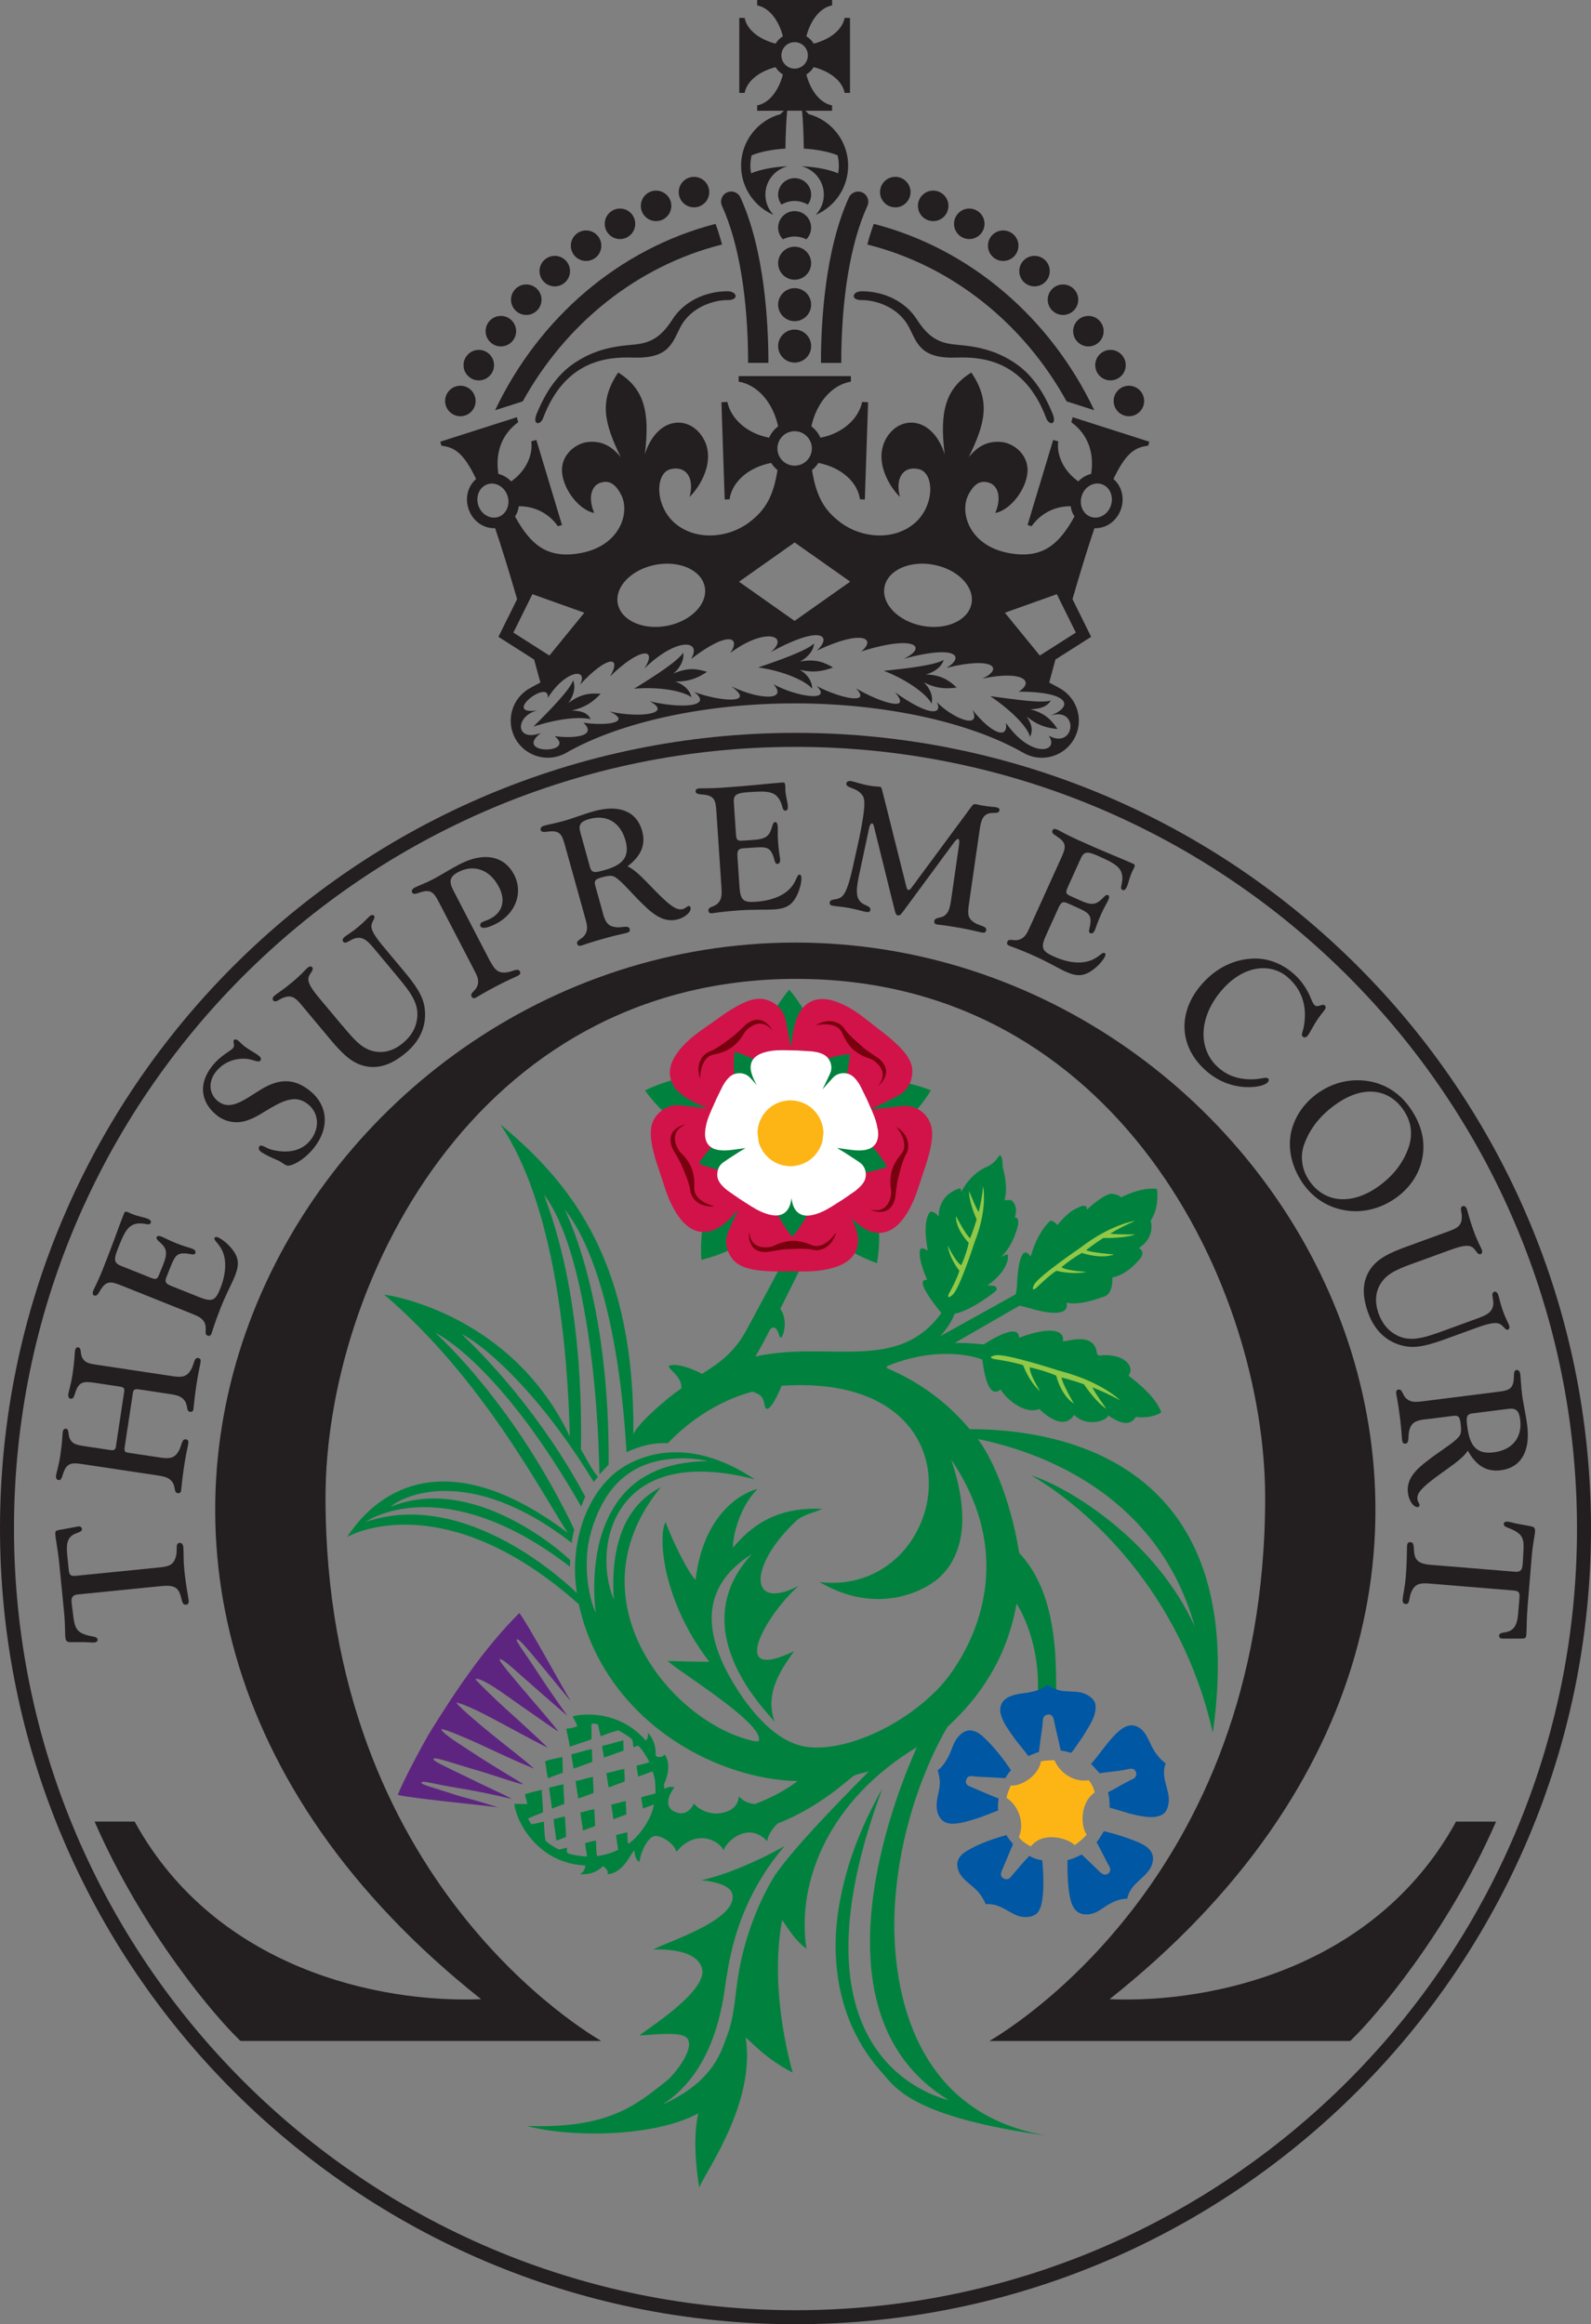 <?xml version="1.0" encoding="UTF-8"?>
<svg xmlns="http://www.w3.org/2000/svg" viewBox="0 0 330.7 483.01">
  <rect x="0" y="0" width="330.7" height="483.01" fill="#808080" stroke="none"/>
  <defs>
    <style>
      .cls-1 {
        fill-rule: evenodd;
      }

      .cls-1, .cls-2, .cls-3, .cls-4, .cls-5, .cls-6, .cls-7, .cls-8, .cls-9, .cls-10 {
        stroke-width: 0px;
      }

      .cls-1, .cls-4 {
        fill: #231f20;
      }

      .cls-2 {
        fill: #5e2580;
      }

      .cls-3 {
        fill: #79000e;
      }

      .cls-5 {
        fill: #d11349;
      }

      .cls-6 {
        fill: #91c848;
      }

      .cls-7 {
        fill: #fdb515;
      }

      .cls-8 {
        fill: #fff;
      }

      .cls-9 {
        fill: #0057a4;
      }

      .cls-10 {
        fill: #00823e;
      }
    </style>
  </defs>
  <g id="Layer_1" data-name="Layer 1">
    <g>
      <g>
        <path class="cls-2" d="m107.95,335.2c-7.53,7.5-13.61,16.74-18.91,25.31-4.28,7.61-6.28,12.11-6.35,12.49,1.37.39,8.49,1.2,10.24,1.39,4.95.55,9.83,1.06,10.66,1.23-6.45-2.08-6.66-1.89-9.11-2.7-4.19-1.38-7.07-2.09-6.9-2.47.24-.53,2.58.32,7.82,1.16,5.2.83,10.49,2.12,11.02,2.24-2.02-1.11-3.87-1.86-9.21-4.48-4.81-2.35-7.38-3.46-7.08-3.86.34-.47,3.97.95,9.33,2.46,1.91.54,9.22,3.06,9.26,2.79-1.08-.77-6.15-3.67-10.57-6.6-3.01-2-5.86-3.68-6.44-4.79.32-.31,6.33,2.33,7.78,3,4.74,2.19,6.77,3.21,11.53,5.18-2.6-2.31-5.56-4.53-8.38-6.81-2.81-2.28-7.01-5.79-7.81-6.93,1.57.23,5.76,2.35,7.82,3.46,4.64,2.51,10.35,5.57,11.2,5.91-1.15-1.18-6.7-6.26-8.81-8.15-2.11-1.89-6.12-5.81-6.23-6.09,1.18-.54,6.57,3.52,8.64,4.96,2.85,1.99,7.57,5.3,8.55,5.91-.16-.52-5.42-6.54-6.33-7.62-2.88-3.39-6.03-7.04-5.81-7.34.36-.49,3.74,2.73,5.22,4.01,1.48,1.29,5.33,4.7,8.83,7.69-1.6-2.28-4.06-5.76-6.15-8.98-2.46-3.79-4.64-6.63-4.36-6.86.37-.3,1.95,1.61,3.97,4.02,3.06,3.64,6.9,8.43,7.21,8.69-1.78-2.93-9.16-16.46-10.63-18.21"/>
        <g>
          <path class="cls-10" d="m113.91,369.55c1.01-.43,2.04-.8,3.07-1.14,0-1.1-.07-2.81-.09-3.3-.55.17-3.46.68-3.61.97.22.53.28,2.34.63,3.48"/>
          <path class="cls-10" d="m119.2,367.53c1.31-.4,2.59-.92,3.88-1.38.08-.9-.07-1.76-.03-2.66-1.45.21-2.84.76-4.28,1.07.06,1,.35,1.97.43,2.97"/>
          <path class="cls-10" d="m114.72,375.84c.86-.28,1.69-.68,2.56-.94.01-1.39-.19-2.73-.15-4.12-1.01.2-1.99.51-3.01.7.18,1.46.44,2.89.6,4.35"/>
          <path class="cls-10" d="m120.16,373.75c1.08-.3,2.12-.78,3.18-1.13.1-1.14-.13-2.21-.06-3.34-1.24.14-2.4.66-3.63.83.13,1.22.39,2.42.52,3.64"/>
          <path class="cls-10" d="m125.5,365.24c1.38-.39,2.72-.98,4.09-1.42.07-.74-.07-1.42,0-2.16-1.48.35-2.92.83-4.4,1.15-.02.84.29,1.6.31,2.43"/>
          <path class="cls-10" d="m115.63,382.5c.69-.21,1.35-.49,2.02-.76,0-1.42-.17-2.8-.2-4.21-.82,0-1.56.4-2.37.47.08,1.53.41,2.99.55,4.51"/>
          <path class="cls-10" d="m126.54,371.45c1.1-.43,2.2-.82,3.3-1.23.06-.89-.08-1.73-.06-2.62-1.26.2-2.48.65-3.74.88.17.99.26,1.99.49,2.97"/>
          <path class="cls-10" d="m121.15,380.4c.85-.24,1.68-.65,2.53-.9,0-1.17-.12-2.33-.13-3.5-1,.07-1.93.48-2.91.65.11,1.26.41,2.49.51,3.75"/>
          <path class="cls-10" d="m127.49,378.06c.9-.29,1.79-.69,2.7-.97-.01-.94-.12-1.87-.1-2.82-1.02.22-2.02.53-3.04.75.13,1.02.34,2.02.44,3.04"/>
          <path class="cls-10" d="m201.51,296.94c-4.55-5.43-10.32-9.74-17.23-12.66l.14-.39c10.27-4.2,17.99-2.09,19.76-1.34.39,3.02,1.3,8.23,3.81,6.21,1.05,1.86,5,5.32,8.05,4.05,2.27,2.29,5.51,4,7.22,1.23,2.75,2.7,7.02,1.13,7.04.11,1.23.68,4.18,2.97,5.8.29,2.44.41,4.79-.48,5.27-.93-1.12-3.58-6.8-7.63-6.8-7.63,1.46-1.97-1.08-4.74-5.91-4.19-.76.09-.7-.82-.7-.82-.85-4.46-7.2-1.67-7.04-2.19.16-.52-.11-1.12-.11-1.12-1.5-2.57-9.01.45-9.01.45.07-3.6-7.31,1.37-7.31,1.37-2.47-.25-4.45-.33-6.04-.3l13.49-7.76,1.79.46c9.51,2.86,7.94-1.07,7.94-1.07,2.75.71,7.44-1.14,7.44-1.14,2.45-.4,2.09-4.09,2.09-4.09,3-.56,5.23-3.31,5.23-3.31,2.12-1.95.3-2.83.3-2.83,3.59-2.3,2.44-5.65,2.44-5.65,1.96-2.96,1.3-6.63,1.3-6.63-3.33-.44-7.46,1.77-7.46,1.77-.59-.75-2.17-.75-2.17-.75-1.98.46-4.91,3.3-4.91,3.3.07-1.57-1.91-.37-1.91-.37-2.1.73-4.21,3.57-4.21,3.57-.52-.7-1.44-.95-1.44-.95-2.89,2.57-4.14,7.5-4.14,7.5-1.23-1.85-1.88-.1-1.88-.1-.88,1.71-1,6.67-1,6.67l-.21,1.26-15.68,8.71c2.5-2.83,2.93-4.63,2.93-4.63,3.68-.75,8.38-4.58,8.38-4.58,1.05-.97-.26-1.26-.26-1.26l-1.29-.09.9-.62c3.73-2.99,3.59-5.84,3.23-5.8-.36.03-1.24.53-1.24.53,1.15-1.26,2.2-2.5,3.18-5.48.98-2.97-.37-2.75-.37-2.75.86-2.37-.64-3.53-.64-3.53-.75-.18-1.5-.02-1.5-.02.89-2.77-.35-6.87-.35-6.87-.05-3-.7-2.59-.95-2.12-.82,1.32-2.14,1.93-2.14,1.93-3.77,1.5-5.52,5.3-5.52,5.3-.07-.67-.29-.74-.29-.74-4.83,1.5-4.4,5.88-4.4,5.88-.97-1.25-1.79-.99-1.79-.99-1.8,2.18-.48,8.1-.48,8.1-.81-.69-1.53-.43-1.53-.43-.77,1.8,1.38,6.49,1.38,6.49-3.21-.38,2.96,6.86,2.96,6.86-9.03,12.59-23.53,5.69-38.67,9.05.97-1.6,1.49-2.55,3.02-5.55.95-1.18,1.67.09,1.95,1.17.5,1.98,2.18-3.15.21-5.49.61-1.25,3.67-7.34,4.09-8.28-2.16-.53-.87.87-4.23-.15-1.71,3.16-6.63,12.38-7.3,13.54-3.11,5.34-7.44,7.31-8.8,8.38-.98-.57-4.05-1.97-6.1-1.86-2.67.15,2.11,1.85,1.77,4.89-3.01,1.98-9.33,7.52-9.96,9.56.33-34.9-12.13-51.68-27.65-64.44,11.34,16.61,14.02,46.44,14.43,64.84-11.86-25.04-36.68-29.27-38.57-29.47,20.21,17.24,32.18,40.29,38.14,49.49-31.92-24.03-44.97-.04-45.88.89,4.04-2.21,22.72-8.71,48.19,13.96,5.25,23.78,27.83,36.36,45.47,36.76-2.49,1.87-5.55,3.52-8.85,4.76-2.3-.19-3.36-1.59-3.36-1.59-.1,1.32-.81,3.07-3.96,3.51-2.67.37-5.01-1.35-5.34-2.04-1.29,2.41-2.84,2.31-4.27,1.61-1.53-.88-1.48-2.72.19-4.96-.81-.25-1.61.04-2.11.35,0-.33-.04-.66-.06-.99,1.91-4.14.13-6.21.13-6.21-.46.81-1.91.64-1.88.1.17-2.94-1.61-4.62-1.61-4.62.15.74-.12,1.3-.42,1.66-4.63-5.36-11.11-5.98-15.17-5.08.15.73.8,1.35.9,2.09-.73.31-1.5.47-2.28.52.26,1.24.55,2.48.76,3.74,1.49-.49,2.98-1.03,4.47-1.53.11-1.09-.03-2.13.04-3.21.39-.15.85,0,1.28.07.21.5.46,2.11.62,2.5,1.21-.46,2.42-.91,3.67-1.23.54.35,2.52,1.36,2.86,1.96.31.54.03,1.08.35,1.55.31-.16.63-.27.95-.33,1,1.1,1.71,2.25,2.29,3.43-.87.32-1.76.51-2.65.71,0,.78.26,1.51.29,2.28,1.02-.28,2-.75,3.01-1.06.61,1.44.6,3,.63,4.55-.98.36-2.01.46-2.98.84.12.77.27,1.54.33,2.32.77-.25,1.52-.59,2.3-.82-.4,2.78-2.94,6.58-5.34,8.15-.18-.76-.15-1.58-.16-2.38-.8.1-1.56.41-2.35.54.08,1.03.29,2.03.44,3.05-1.41.76-2.9,1.1-4.4,1.34-.22-1.04-.15-2.13-.22-3.2-.78.01-1.49.37-2.25.48.06.94.29,1.84.38,2.77-.74.08-3.67-.37-4.05-.71-.26-.24-.03-.75-.11-1.09-.57.11-1.12.32-1.7.38-.88-.43-2.04-1.16-2.76-1.83-.25-1.28-.25-2.61-.33-3.93-.89.07-1.72.46-2.62.48-.32-.36-.39-.76-.7-1.12,1.02-.52,2.06-.9,3.11-1.3.04-1.59-.23-3.12-.23-4.71-1.19.28-2.39.54-3.54.95.2.66.38,1.33.52,2.02-.9-.03-1.8-.06-2.69-.05.31,3.51,4.73,12.35,14.74,12.81-.02.48-.18,1.34-1.12,1.8,0,0,2.86.38,4.79-1.65,0,0,1.33.75.92,1.68,3.56-.29,4.87-4.57,5.65-4.95-.03.55.11,1.9,1.02,2.4.43-2.85,2.03-5.36,3.32-5.41,1.29-.05,3.81,1.45,4.38,3.29,4.04-4.95,8.99-2.31,9.79-.28.57-1.91,5.14-6.13,9.06-1.93.22-1.52,1.29-2.79,2.19-3.68,8.95-3.43,15.1-9.59,15.96-9.98.9-.42,1.95-.48,3-.88-1.11,1.23-15.92,15.79-19.89,22.2-1.76,2.86-5.85,10.78-7.34,20.69-.61,4.06-.8,8.25-2.17,11.84-1.14,2.97-2.55,9.67-13.53,14.55,11.76-7.45,12.77-23.41,13.3-26.25.53-2.83,1.86-15.58,12.12-27.49-5.46,3.12-12.45,6.08-17.35,7.12,4.68.44,6.24,1.76,6.48,2.91,1.14,5.4-13.83,9.95-16.43,11.48,9.38-.22,10.41,3.5,10.18,5.07-.73,4.92-12.64,12.24-13.07,12.78,1.73.04,8.41-.98,9.85.52,1.92,2.02-2.59,7.68-4.31,9.02-6.3,4.91-11.83,9.87-28.94,9.28,8.91,2.41,26.36,2.41,35.63-2.61-1.05,4.58-.57,10.89.2,15.4,1.5-3.6,11.77-17.66,9.65-31.16,1.57,1.27,4.2,4.39,9.78,7.29-.62-2.24-4.85-17.4-2.21-31.68.53.42,2.05,3.68,5.06,5.94-2.13-14.2,4.9-31,22.96-41.9-2.58,5.74-24.15,54.69,6.62,73.36-5.38-1.39-33.82-11.08-13.8-64.76-3.74,6.67-6.98,13.98-8.69,22.72-.86,4.37-4.17,22.25,8.73,36.45,2.49,2.75,5.85,9.11,34.28,12.98-33.33-5.47-32.12-41.12-31.71-47.93,1.28-21.42,10.71-36.7,10.97-37.07,10.63-9.74,13.31-19.92,14.32-25.56,0,0,4.46,6.55,4.46,17.04v3.79h3.86s-.1-4.17-.1-4.17c0-8.2-.68-19.82-7.67-27.2-1.92-12.03-6.24-20.74-8.63-23.69,8.12,1.69,36.68,8.68,45.12,38.99-8.1-17.95-26.21-28.99-34-31.43,11.86,6.91,31.14,24.25,37.75,53.5,7.41-52.1-25.79-63.05-50.5-63.11Zm-77.68,38.18c-.75-1.58-1.17-3.34-1.48-5.2-.33-1.94-.47-4-.36-6.26.18-3.92,1.42-7.6,2.86-10.47,1.53-3.04,3.4-5.37,6.16-7.21,2.35-1.56,5.29-2.55,8.86-2.83,2.47-.2,5.15-.02,7.28.49-9.06.08-15.26,3.22-19,8.73-1.83,2.69-3.22,6-3.95,9.91-.7,3.72-.96,8.56-.36,12.84Zm71.18,15.8c-8.52,8.78-20.69,13.3-27.76,12.03-5.99-1.08-10.86-7.06-13.72-11.44-7.02-10.76-8.81-21.34,2.77-28.56-13.99,15.08,1.72,31.46,4.7,34.8-2.29-6.31,2.08-11.73,4.05-14.61-14.26,6.89-5.52-7.97.99-13.6-10.44,5.44-10.54-4.08-.58-13.45,1.64-1.45,3.6-1.65,5.49-2.53-7.91-.37-13.69,2.14-18.6,8.07-.03-2.78,1.56-8.7,5.1-12.19-2.13.45-11.07,4.03-12.88,18.86-1.35-1.23-4.61-7.62-6.22-12-1.64,2.75-.72,16.4,9.09,29.03-1.25.04-7.45-.12-8.63-.16,1.45,1.71,19.9,12.83,18.93,16.52-.12.45-1.89-.07-2.6-.28-16.51-4.73-36.47-29.64-17.75-52.37-3.63,1.89-10.88,6.9-9.81,23.34-4.47-10.57-.44-32.71,29.31-24.95-16.78-11.22-27.86-2.48-29.57-.91-3.44,3.15-5.88,7.51-7.08,12.91-.61,2.72-.89,5.96-.63,9.15.07.78.15,1.53.3,2.47-1.64-1.57-22.8-21.98-43.94-14.77,2.96-1.98,18.41-9.25,42.51,9.31,0-.47.02-.85.03-1.38-2.03-2.06-20.46-18.02-37.33-11.07,2.08-1.96,15.89-9.35,37.66,7.5.08-1,.33-1.92.53-2.8-10.36-21.63-22.86-35.27-28.86-40.86,1.82.87,14.32,8.15,30.29,36.11.33-.88.63-1.58.85-2.07-9.24-17.19-20.56-28.9-25.7-33.79,3.44,1.59,15.09,10.48,27.46,30.74.26-.25.65-.83.88-1.09-1.43-1.62-2.36-3.77-3.54-5.66.59-34.01-7.12-50.8-7.64-52.94,8.76,11.75,11.29,42.68,11.47,58.11.35-.23,1.33-1.47,1.93-2.01.22-32.41-7.5-49.6-9.13-53.02,3.42,4.2,10.85,17.07,12.85,50.43,5.15-2.38,8.23-1.8,8.6-1.89,1.65-1.7,7.87-8.11,17.6-10.7,1.29.56,2.1.64,2.47,2.69.47,2.59,2.43-1.1,3.57-3.91,43.76-2.99,35.21,44.02,7.87,40.79,12.01,7.02,21.64,1.83,24.57-.65,3.05-2.59,8.09-9.18,2.8-24.81,15.56,22.99,2.2,42.56-2.7,47.6Z"/>
        </g>
        <g>
          <path class="cls-7" d="m216.37,366.03c-.47,2.92-4.06,5.24-6.29,5.02-.24.66-.69,1.55-.87,2.56,2.67,1.69,3.76,5.53,2.57,8.11.52.92,1.55,1.45,2.48,2,2.68-3.45,8.16-1.47,9.07-.29.41-.15,1.82-1.32,2.56-2.19-1.07-1.19-1.76-6.29,1.65-8.76-.21-.99-.66-1.78-1.2-2.51-3.52.48-6.18-1.86-7.16-4.17-1.02-.02-1.94.08-2.82.23"/>
          <path class="cls-9" d="m213.76,364.95c.67-.36,1.46-.6,2.19-.89.17-1.54.47-3.6.71-5.29.1-.68.03-1.4.26-1.9.2-.44.83-.64,1.23-.57.69.11.86.82,1,1.56.4,2.04.94,3.94,1.32,5.91.73.15,1.53.24,2.11.51.59-.5.98-1.24,1.48-1.95.45-.64.95-1.31,1.37-2.02.87-1.46,1.93-3,2.23-4.67.12-.69.11-1.36-.1-1.88-.38-.89-1.6-1.76-2.94-2.05-1.38-.29-2.73-.13-4.04-.36-1.12-.19-2.21-.83-2.97-1.18-1.14,1.02-2.88,1.43-4.72,1.68-1.83.23-3.57.58-4.51,1.87-.38.51-.58,1.48-.41,2.29.38,1.74,1.51,3.27,2.55,4.75,1.05,1.51,2.29,2.89,3.24,4.18m13.01,1.62c.62.59,1.3,1.42,1.79,1.94,1.54-.25,3.47-.38,5.2-.7.63-.11,1.23-.35,1.77-.18.5.18.76.79.62,1.35-.14.59-.77.75-1.33,1.04-1.56.79-3,1.69-4.51,2.45.23.96.41,1.96.31,3.18,2.53.67,5.42,1.84,8.43,1.97,1.18.05,2.51-.22,3.14-1.02.45-.56.66-1.35.74-2.08.27-2.61-1.79-5.21-.63-8.05-1.28-.97-2.24-2.19-3-3.75-.75-1.53-1.31-3.09-2.81-3.85-1.76-.87-3.25.24-4.33,1.25-1.97,1.85-3.62,4.54-5.38,6.44m-31.86,1.35c.22.84.45,1.68.43,2.67-.03,1.32-.51,2.67-.63,3.96-.21,2.01.54,4.15,2.64,4.41,1.8.23,3.93-.52,5.4-.96,1.71-.51,3.26-1.23,4.72-1.74-.12-.71-.01-1.6.09-2.5-1.8-.67-3.48-1.45-5.37-2.24-.65-.27-1.29-.47-1.42-1.02-.1-.48.22-1.19.66-1.33.45-.14,1.22.04,1.92.08,1.74.09,3.95.17,5.63.29.34-.61.68-1.21,1.16-1.64-1.36-2.04-3.28-4.54-5.23-6.43-.85-.81-1.55-1.53-2.85-1.81-1.35-.28-2.46.69-3.15,1.6-.51.7-.83,1.51-1.17,2.39-.69,1.77-1.58,3.32-2.83,4.26m34.63,12.69h-.12c-.5.74-.89,1.62-1.51,2.22.7,1.25,1.49,2.86,2.24,4.31.27.51.68.94.61,1.52-.08.58-.58.97-1.15.93-.54-.04-.98-.52-1.36-.9-1.15-1.12-2.28-2.21-3.4-3.26-.95.44-1.87.91-2.97,1.15-.02,1.98,0,3.88.22,5.79.25,2.22.67,5.08,3.06,5.45,2.27.35,3.74-1.13,5.28-2.03,1.16-.67,2.32-1.15,3.86-1.18.65-3.57,4.59-4.44,5.27-7.56.6-2.75-2.02-3.83-4.08-4.62-1.95-.74-3.84-1.34-5.93-1.83m-24.7,15.15c2.92-.29,4.76,1.8,6.86,2.45,1.53.48,3.37.2,4.12-.92.36-.53.62-1.37.75-2.14.46-2.7.25-6.24.05-8.51-1.08-.16-1.93-.5-2.7-.92-1.06,1.1-2.27,2.5-3.36,3.8-.46.55-.78,1-1.27,1.04-.75.05-1.2-.47-1.25-.89-.07-.54.34-1.27.52-1.7.55-1.28,1.04-2.45,1.62-3.86.11-.27.32-.62.31-.79-.01-.27-.36-.56-.61-.87-.34-.44-.54-.71-.76-1.07-.07-.02-.1,0-.12.05-2.37.68-4.96,1.55-7.1,2.71-.72.38-1.49.82-2,1.31-.6.58-1.11,1.42-.91,2.6.4,2.29,2.46,3.25,3.94,4.77.89.91,1.47,1.82,1.93,2.94"/>
        </g>
        <g>
          <path class="cls-10" d="m151.03,230.76h0c-2.71-1.81-5.24-4.03-7.2-7.46-3.13.88-6.61,1.74-9.77,3.3,2.82,3.89,4.66,4.97,6.81,7.38,3.64-1.79,6.94-2.95,10.16-3.22Z"/>
          <path class="cls-10" d="m176.98,232.26h0c3.25.06,6.59.56,10.08,2.39,2.16-2.43,4.62-5.04,6.44-8.06-4.47-1.76-6.61-1.66-9.72-2.53-2.1,3.47-4.25,6.23-6.81,8.19Z"/>
          <path class="cls-10" d="m173.33,247.52h0c.61,3.19.81,6.56-.25,10.36,2.82,1.61,5.89,3.48,9.21,4.63.79-4.74.26-6.81.46-10.03-3.83-1.33-6.97-2.87-9.43-4.96Z"/>
          <path class="cls-10" d="m164.23,223.12h0c1.08-3.07,2.61-6.07,5.44-8.82-1.62-2.81-3.33-5.97-5.62-8.65-3.08,3.69-3.66,5.75-5.46,8.43,2.63,3.08,4.57,6,5.63,9.04Z"/>
          <path class="cls-10" d="m155.97,247.63h0c-2.68,1.84-5.69,3.35-9.6,3.89-.36,3.23-.85,6.79-.59,10.3,4.66-1.16,6.35-2.47,9.39-3.57-.3-4.04-.14-7.54.8-10.62Z"/>
          <path class="cls-5" d="m172.96,263.48h0,0Zm20.45-24.94h0s0,0,0,0h0Zm-.4-5.9c-1.17-1.93-3.2-3-5.3-2.79,0,0-1.61.15-1.61.15l-4.41.5-.8.12.49-.22,3.83-1.94,1.54-.81c1.87-.98,2.97-2.99,2.88-5.26-.09-2.06-1.63-3.83-2.96-5.13-1.28-1.28-2.67-2.36-3.73-3.16,0,0-1.86-1.45-1.86-1.45-2.13-1.69-3.97-3.15-6.58-4.22-2.24-.94-4.11-1.07-5.69-.41-1.4.59-2.46,1.75-3.14,3.47-.79,1.94-1.01,3.92-1.2,5.68l-.06.56c-.1-.55-.77-4.1-.77-4.1l-.36-1.71c-.42-2.07-2.05-3.69-4.26-4.23-1.98-.49-4.11.47-5.75,1.36-1.55.84-2.95,1.82-4.11,2.66l-1.95,1.38c-2.23,1.55-4.16,2.89-5.94,5.06h0c-1.54,1.9-2.2,3.64-2.01,5.34.17,1.51,1,2.85,2.47,3.99,1.63,1.27,3.46,2.04,5.08,2.72l.3.13-4.17-.47-1.63-.15c-2.1-.21-4.14.86-5.31,2.79-1.06,1.76-.77,4.07-.39,5.89.36,1.75.88,3.35,1.35,4.69,0,0,.73,2.21.73,2.21.84,2.59,1.56,4.83,3.13,7.17,1.36,2.02,2.83,3.16,4.51,3.48,1.49.28,3.02-.1,4.55-1.15h0c1.45-1,2.59-2.25,3.6-3.43l-1.36,2.91-.72,1.62c-.87,1.94-.48,4.2,1,5.92,1.34,1.54,3.63,1.99,5.47,2.21,1.77.21,3.47.22,4.91.2h2.39c2.72.03,5.07.05,7.78-.69,2.36-.64,3.91-1.68,4.75-3.17.43-.78.65-1.64.65-2.58,0-.66-.11-1.36-.32-2.09-.26-.9-.63-1.73-1.03-2.52.63.63,1.32,1.25,2.1,1.79,1.54,1.06,3.08,1.45,4.57,1.16,1.68-.32,3.15-1.46,4.51-3.47,1.57-2.32,2.29-4.55,3.13-7.14l.74-2.24c.63-1.8,1.08-3.33,1.35-4.68.18-.88.35-1.88.35-2.87,0-1.06-.19-2.12-.74-3.03Zm-19.37,4.6c-.36,2.03-1.37,3.9-2.87,5.28l-.73.67-1.17.69c-1.32.71-2.75,1.09-4.24,1.12h-.53c-1.5-.02-2.93-.38-4.25-1.05l-.16-.08-1.57-1.38c-1.88-1.75-2.94-4.13-2.99-6.7l.21-2.59.66-1.55c1.37-2.93,4.09-4.92,7.27-5.33l1.04-.13,1.36.14c3.15.41,5.93,2.48,7.26,5.39l.54,1.18.22,1.19c.17,1.09.15,2.15-.04,3.16Z"/>
          <path class="cls-10" d="m159.97,229.43h0c-.58-2.37-.86-4.88-.21-7.76-2.17-1.09-4.54-2.38-7.07-3.11-.41,3.58.07,5.1.04,7.52,2.91.85,5.33,1.88,7.25,3.35Z"/>
          <path class="cls-10" d="m157.69,237.79h0c-2.44-.09-4.92-.52-7.52-1.93-1.65,1.79-3.54,3.71-4.94,5.94,3.33,1.38,4.93,1.34,7.24,2.03,1.62-2.57,3.27-4.61,5.21-6.04Z"/>
          <path class="cls-10" d="m164.65,243.95h0c-.82,2.29-1.98,4.54-4.12,6.58,1.2,2.11,2.46,4.49,4.17,6.51,2.32-2.75,2.77-4.29,4.13-6.29-1.96-2.32-3.4-4.51-4.18-6.8Z"/>
          <path class="cls-10" d="m172.05,238.11h0c1.88,1.55,3.6,3.4,4.8,6.1,2.4-.42,5.06-.8,7.54-1.72-1.81-3.12-3.1-4.06-4.52-6.02-2.85,1.06-5.4,1.67-7.81,1.63Z"/>
          <path class="cls-10" d="m167.65,228.53h0c2.18-1.09,4.57-1.91,7.52-1.92.59-2.36,1.32-4.95,1.48-7.59-3.58.39-4.96,1.19-7.33,1.7-.19,3.03-.66,5.61-1.67,7.81Z"/>
          <path class="cls-7" d="m170.89,240.11c-2.55,3.6-7.57,4.44-11.2,1.86-3.63-2.57-4.49-7.57-1.95-11.17,2.55-3.61,7.56-4.44,11.19-1.87,3.63,2.57,4.5,7.58,1.95,11.18Z"/>
          <path class="cls-3" d="m142.49,233.65s-4.6.9-2.64,5.14c0,0,1.73,2.93,1.89,3.53,0,0,1.58,3.47,1.73,5.02.15,1.55,1.73,3.65,5.05,3.35,0,0-4.37-.96-4.22-3.88.15-2.93-.53-5.14-3.01-7.47,0,0-2.94-3.82,1.21-5.68Z"/>
          <path class="cls-3" d="m155.72,255.92s-.74,4.63,3.92,4.24c0,0,3.34-.62,3.96-.56,0,0,3.8-.29,5.31.1,1.51.39,4.02-.37,4.88-3.59,0,0-2.4,3.78-5.1,2.63-2.7-1.15-5.01-1.27-8.05.26,0,0-4.6,1.45-4.92-3.08Z"/>
          <path class="cls-3" d="m180.88,251.39s4.21,2.05,5.2-2.52c0,0,.37-3.38.61-3.95,0,0,.82-3.72,1.63-5.05.81-1.33.8-3.96-2.02-5.71,0,0,2.92,3.39,1.04,5.64-1.88,2.25-2.67,4.42-2.08,7.78,0,0,.05,4.82-4.37,3.81Z"/>
          <path class="cls-3" d="m182.49,225.71s3.73-2.83.1-5.78c0,0-2.85-1.86-3.25-2.34,0,0-2.95-2.42-3.77-3.74-.82-1.33-3.16-2.51-6.01-.78,0,0,4.35-1.07,5.5,1.63,1.15,2.7,2.74,4.38,6,5.38,0,0,4.32,2.14,1.42,5.63Z"/>
          <path class="cls-3" d="m160.62,214.27s-1.97-4.25-5.62-1.33c0,0-2.43,2.38-2.97,2.67,0,0-2.99,2.36-4.46,2.88-1.47.52-3.13,2.55-2.04,5.7,0,0-.12-4.47,2.76-5.03,2.88-.55,4.87-1.74,6.54-4.71,0,0,3.01-3.77,5.8-.19Z"/>
          <path class="cls-8" d="m182.41,234.58h0c-.26-1.74-.88-3.11-1.59-4.7l-.64-1.45-1.38-2.82c-.84-1.42-1.6-2.17-2.44-2.44-1.2-.37-2.43-.07-3.21.78,0,0-.79.86-.79.86l-1.39,1.57,1.08-2.24.5-1.08c.48-1.05.28-2.3-.52-3.26-.73-.87-2.09-1.16-3.2-1.31,0,0-3.13-.19-3.13-.19l-1.58-.03c-1.74-.05-3.24-.09-4.95.35-1.39.36-2.3.93-2.78,1.76-.41.72-.48,1.6-.19,2.61.26.93.69,1.77,1.13,2.54l-.63-.71-.79-.86c-.78-.85-2.01-1.15-3.21-.78-1.09.33-1.88,1.48-2.45,2.44l-1.38,2.82-.64,1.44c-.72,1.59-1.34,2.96-1.6,4.7-.21,1.42-.03,2.48.55,3.24.5.66,1.29,1.06,2.34,1.19,1.27.16,2.47-.01,3.63-.18l.73-.1s.99-.13.99-.13l.11-.02-1.34.8-2.3,1.49-.97.66c-.96.64-1.43,1.81-1.25,3.06.17,1.12,1.18,2.08,2.05,2.78,0,0,2.58,1.79,2.58,1.79l1.33.85c1.46.95,2.73,1.76,4.41,2.28,1.37.42,2.45.4,3.29-.06.73-.4,1.24-1.12,1.52-2.13.1-.37.17-.74.22-1.11.05.38.12.76.22,1.14.28,1.01.79,1.73,1.52,2.13.84.46,1.91.48,3.29.06,1.68-.51,2.95-1.33,4.41-2.27l1.34-.85,2.58-1.79c.86-.7,1.88-1.66,2.05-2.78.19-1.25-.29-2.42-1.24-3.06,0,0-.98-.66-.98-.66l-2.3-1.49-1.42-.85h.11s1.11.16,1.11.16c0,0,.73.1.73.1,1.16.17,2.36.34,3.63.18,1.04-.13,1.83-.53,2.33-1.19.58-.76.76-1.82.54-3.24Zm-17.28,7.72l-.62.07-.69-.04c-2.6-.18-4.9-1.86-5.87-4.28l-.24-.6-.04-.28-.21-1.66c0-2.08.93-4.02,2.56-5.33l.32-.26.48-.29c1.06-.63,2.26-.96,3.48-.96,1.32,0,2.61.38,3.73,1.11l.4.26.39.34c1.48,1.3,2.33,3.17,2.33,5.13l-.22,1.76-.22.63c-.9,2.4-3.03,4.08-5.57,4.39Z"/>
        </g>
        <path class="cls-6" d="m198.03,269.04c1.45-1.26,4.52-10.83,4.52-10.83,2.86-7.22,1.78-11.69,1.78-11.69-.14,1.86-.5,3.72-.91,5.35-.74-1.13-1.98-4.32-1.98-4.32-.09,1.94,1.22,5.1,1.56,5.87-.68,2.31-1.35,3.89-1.35,3.89-.85-.56-2.95-4.59-2.95-4.59-.07,2.79,2.66,5.56,2.66,5.56-.51,2.4-1.55,4.65-1.55,4.65-1.18-.63-2.81-4.09-2.81-4.09.38,2.78,2.42,5.25,2.42,5.25-.45,1.58-2.03,4.48-2.03,4.48-.22.29-.8,1.75.65.48Z"/>
        <path class="cls-6" d="m215.66,267.39s2.44-2.37,3.91-3.31c0,0,3.29.88,6.31.22,0,0-4.17-.17-5.25-.96,0,0,1.95-1.68,4.24-2.96,0,0,3.86,1.35,6.73.31,0,0-4.93-.37-5.83-.9,0,0,1.39-1.13,3.54-2.52.93.02,4.67.02,6.65-.74,0,0-3.76.06-5.19-.17,1.54-.92,3.32-1.88,5.2-2.66,0,0-5.02.65-11.46,5.63,0,0-8.8,5.99-9.58,7.67-.78,1.68.51.67.73.38Z"/>
        <path class="cls-6" d="m220.38,284.92s-11.21-3.66-13.37-3.28c-2.15.38-.38.84.05.85,0,0,3.82.58,5.63,1.23,0,0,1.08,3.29,3.52,5.41,0,0-2.3-3.59-2.15-4.98,0,0,2.84.59,5.48,1.72,0,0,.93,4.05,3.67,5.81,0,0-2.54-4.35-2.54-5.42,0,0,1.95.47,4.62,1.4.54.78,2.75,3.92,4.68,5.1,0,0-2.29-3.1-2.91-4.45,1.84.72,3.86,1.62,5.75,2.71,0,0-3.62-3.8-12.43-6.11Z"/>
      </g>
      <path class="cls-1" d="m165.32,203.43c66.99-.17,97.65,64.15,97.65,107.8,0,80.13-55.28,111.64-57.3,112.91.93,0,73.25,0,74.84,0,.24,0,.42-.29.69-.55,4.16-3.96,19.56-21.63,29.77-45.04-2.19,0-5.35,0-7.89,0-.15,0-.39-.05-.49.07-.06.13-.13.27-.2.39-16.7,29.94-50.31,37.32-71.76,36.45,110.88-87.91,37.15-219.58-65.32-219.58S-10.88,327.54,100,415.45c-21.45.87-55.06-6.51-71.76-36.45-.07-.12-.13-.26-.2-.39-.11-.12-.34-.07-.49-.07-2.54,0-5.7,0-7.89,0,10.2,23.41,25.61,41.07,29.77,45.04.27.26.45.55.69.55,1.59.01,73.91,0,74.84,0-2.02-1.26-57.3-32.77-57.3-112.91,0-43.65,30.66-107.62,97.65-107.8Z"/>
      <g>
        <path class="cls-4" d="m16.14,331.35c-1.07.11-1.36.62-1.25,1.77,0,.04.01.11.02.19l.34,2.66c.29,2.51.88,3.24,2.77,3.83,1.2.37,2.19.19,2.27.97.03.26-.25.51-.66.55-.59.06-1.24-.06-1.99-.06h-2.92c-.79,0-1.06-.16-1.15-1.09-.06-.63.02-2.4-.27-5.32l-.99-9.99c-.27-2.74-.69-4.68-.8-5.83-.08-.78.02-.94.75-1.08,2.64-.49,4-.74,4.04-.74.44-.04.69.16.73.53.07.74-1.24.72-2.07,1.36-1.04.82-1.18,2.03-.99,3.99l.32,3.18c.11,1.11.47,1.3,1.5,1.2l17.47-1.75c1.96-.2,2.82-.58,3.29-2.2.42-1.42-.2-2.78.76-2.88.44-.04.74.26.8.89.08.81-.02,2.39.2,4.69.34,3.37.81,5.49.9,6.37.06.56-.1.84-.55.88-.93.09-.78-1.12-1.28-2.34-.55-1.4-1.63-1.74-3.74-1.53l-17.51,1.75Z"/>
        <path class="cls-4" d="m24.11,300.45l1.7-11.22c.13-.85-.19-.97-1.11-1.11l-4.89-.74c-1.99-.3-3.03-.34-3.77,1.05-.59,1.15-.55,2.36-1.35,2.24-.37-.06-.58-.43-.49-.98.09-.59.56-1.99.9-4.23.39-2.57.41-4.19.49-4.74.08-.52.34-.78.64-.73.81.12.33,1.29.93,2.28.6.99,1.52,1.13,3.03,1.36l15.71,2.36c2.1.32,3,.04,3.82-1.38.61-1.07.61-2.54,1.46-2.41.48.07.59.35.5.94-.09.59-.46,2.07-.84,4.54-.46,3.05-.58,4.8-.63,5.13-.07.48-.28.63-.73.57-.81-.12-.38-1.19-1.05-2.23-.68-1-1.66-1.23-3.13-1.45l-6.29-.95c-.92-.14-1.27-.08-1.39.73l-1.7,11.22c-.16,1.03.06,1.1,1.09,1.25l6.33.95c2.1.32,3,.04,3.82-1.38.61-1.07.61-2.54,1.46-2.41.48.07.59.35.5.94-.09.59-.46,2.07-.84,4.54-.46,3.05-.58,4.8-.63,5.13-.07.48-.28.63-.73.57-.81-.12-.38-1.19-1.05-2.23-.68-1-1.66-1.23-3.13-1.45l-15.48-2.33c-1.99-.3-3.03-.34-3.77,1.05-.59,1.15-.55,2.36-1.35,2.24-.37-.06-.58-.43-.49-.98.09-.59.56-1.98.9-4.23.39-2.57.41-4.19.49-4.74.08-.51.34-.78.64-.73.81.12.33,1.29.93,2.29.6.99,1.52,1.13,3.03,1.36l5.08.77c.99.15,1.27.04,1.41-.88Z"/>
        <path class="cls-4" d="m25.33,267.19c-1.86-.75-2.86-1.06-3.9.12-.84.99-1.09,2.21-1.85,1.91-.38-.15-.39-.52-.17-1.07.15-.38.89-1.73,1.89-4.21,2.16-5.39,3.5-9.34,4.46-11.72.21-.52.36-.5,1.02-.24.21.08.44.22.68.31,1.28.51,2.42.65,3.18.95.62.25.83.53.69.88-.25.62-1.04.1-2.29.12-2.3.04-3.09,1.61-4.37,4.82-.96,2.38-1.18,3.34.41,3.97l6.15,2.46c1.24.5,1.45.38,1.92-.79l.75-1.86c.69-1.73.9-2.85.08-3.9-.71-.93-1.64-1.3-1.41-1.88.1-.24.48-.29,1.06-.06.55.22,1.5.76,2.95,1.34,1.76.7,2.93.97,3.35,1.14.59.24.82.57.68.91-.24.59-.86.14-2.2.08-1.69-.08-2.13.71-2.94,2.75l-.86,2.14c-.46,1.14-.06,1.46,1.08,1.91l5.59,2.24c2.69,1.08,3.45.9,4.46-1.62,1.43-3.56,1.39-6.57.12-8.61-.7-1.16-1.45-1.58-1.27-2.03.07-.17.35-.26.69-.12.73.29,2.13,1.29,3.16,2.71,1.3,1.76,1.23,3.22.38,5.36-.55,1.38-1.73,3.52-2.93,6.52-1.31,3.28-1.81,5.12-1.92,5.4-.18.45-.44.59-.85.42-.76-.3-.09-1.28-.5-2.44-.43-1.13-1.35-1.54-2.73-2.09l-14.53-5.82Z"/>
        <path class="cls-4" d="m59.6,242.2c-.61-.24-1.09-.71-1.65-.97-1.76-.77-3.05-1.35-3.78-1.93-.41-.32-.49-.76-.26-1.06.44-.56,1.26.38,2.74.73,3.46.83,6.23.07,7.91-2.07,2.02-2.58,1.64-5.71-.55-7.43-2.28-1.79-4.43-1.16-7.92.88-1.46.84-2.92,1.92-4.81,2.52-2.17.71-4.47.27-6.14-1.04-3.48-2.73-3.92-6.62-1.1-10.22,1.86-2.37,3.91-3.17,4.41-3.82.46-.59-.13-1.28.17-1.66.14-.18.51-.17.86.11.41.32.75.73,1.19,1.08,1.2.94,2.35,1.46,3.11,2.06.44.34.56.73.36.99-.48.61-1.55-.32-3.27-.35-2.45-.08-4.58.9-6.05,2.77-1.58,2.02-1.38,4.59.49,6.06.79.62,1.67.88,2.61.77,1.98-.24,3.82-1.68,6.29-3.2,3.82-2.34,6.93-2.32,10.11.18,3.77,2.96,4.31,7.64.98,11.88-2.11,2.69-4.92,4.04-5.7,3.71Z"/>
        <path class="cls-4" d="m71.21,213.18c2.14,2.57,3.74,4.48,6,5.16,2.21.67,4.48.14,6.56-1.6,1.74-1.45,2.68-3.11,2.94-5.12.38-3.03-1.31-5.35-4.06-8.63l-4.81-5.77c-1.36-1.63-2.21-2.47-3.62-2.31-1.33.14-2.3,1.48-2.87.8-.24-.29-.15-.65.3-1.03.46-.38,1.48-.95,2.8-2.05,1.29-1.07,2.02-1.93,2.39-2.24.37-.31.74-.28.88-.11.45.54-.53,1.17-.52,2.23,0,.98.95,2.36,2.64,4.38l4.03,4.82c2.31,2.77,3.98,5.01,4.38,7.63.52,3.58-.8,6.87-3.89,9.45-2.8,2.34-5.39,3.29-8.1,2.84-2.99-.51-5.1-2.62-7.72-5.76l-5.94-7.11c-1.29-1.54-2.04-1.98-3.56-1.48-1.06.35-1.75,1.22-2.25.62-.24-.29-.12-.67.3-1.03.37-.31,1.71-1.14,3.74-2.83,1.85-1.55,2.77-2.66,3.09-2.92.4-.33.77-.35.96-.13.48.57-.54,1.27-.75,2.13-.23,1.11.63,2.38,2.35,4.44l4.7,5.62Z"/>
        <path class="cls-4" d="m101.92,199.8c.98,1.88,1.73,2.45,3.36,2.28,1.23-.14,2.38-.99,2.77-.23.22.43.06.68-.47.96-.53.27-1.92.83-4.13,1.98-2.74,1.42-4.22,2.36-4.52,2.52-.43.22-.71.16-.92-.24-.38-.73.77-1.03,1.21-2.18.42-1.14-.01-2.05-.7-3.37l-7.2-13.86c-.92-1.78-1.47-2.67-3.03-2.45-1.28.2-2.26.97-2.64.24-.17-.33.04-.73.53-.99.89-.46,2.22-.9,3.83-1.74,1.68-.88,3.46-2.05,5.51-3.11,5.15-2.68,9.35-1.68,11.34,2.15,1.89,3.63.44,8.03-3.75,10.21-1.81.94-2.96,1.08-3.25.52-.15-.3.02-.68.35-.85.46-.24,1.06-.38,1.69-.71,2.57-1.34,3.25-3.83,1.81-6.6-1.87-3.6-5.18-4.81-8.45-3.11-1.78.93-2.02,1.93-1.02,3.84l7.66,14.76Z"/>
        <path class="cls-4" d="m125.3,189.77c.57,2.04,1.19,2.76,2.82,2.92,1.23.12,2.53-.48,2.76.35.13.47-.08.68-.65.84-.54.15-2.05.42-4.48,1.1-2.94.82-4.58,1.43-4.9,1.52-.5.14-.78-.01-.88-.37-.22-.79,1.02-.9,1.66-1.93.64-1.03.41-2.01,0-3.44l-4.18-15.02c-.54-1.93-.88-2.88-2.45-2.98-1.29-.06-2.41.48-2.63-.31-.1-.36.19-.71.73-.86,1.04-.29,2.37-.51,3.98-.96,2.04-.57,4.12-1.42,6.34-2.04,5.37-1.5,8.94.09,10.05,4.07.8,2.87-.18,5.19-3.04,7.38,1.94.85,3.82,3.18,6.75,6.07,2.17,2.1,3.5,3.15,4.76,2.8.54-.15.85-.55,1.1-.62.21-.06.44.07.5.28.2.72-.77,1.95-2.63,2.47-2.11.59-4.1-.17-6.38-2.27-3.21-2.93-5.04-5.5-6.71-6.51-.65-.4-1.47-.29-2.72.06-1.29.36-1.67.66-1.37,1.73l1.59,5.7Zm.29-8.93c3.94-1.1,5.36-2.81,4.41-6.21-1.05-3.76-3.94-5.43-7.52-4.43-1.83.51-2.29,1.22-1.85,2.79l2,7.2c.37,1.33,1.1,1.16,2.96.64Z"/>
        <path class="cls-4" d="m148.91,168.74c-.13-2.01-.28-3.04-1.8-3.46-1.25-.32-2.46-.02-2.52-.84-.03-.41.3-.58.89-.62.41-.03,1.94.06,4.61-.13,5.79-.39,9.93-.89,12.49-1.07.56-.04.6.11.65.81.02.22,0,.49.01.75.09,1.37.46,2.47.52,3.28.04.67-.12.98-.49,1-.67.04-.54-.9-1.1-2.01-1.03-2.06-2.79-2.09-6.24-1.85-2.56.17-3.52.39-3.4,2.09l.44,6.61c.09,1.34.28,1.47,1.55,1.39l2-.14c1.86-.12,2.95-.42,3.54-1.62.53-1.04.46-2.04,1.09-2.09.26-.02.47.3.51.94.04.59-.04,1.68.07,3.24.13,1.89.39,3.07.42,3.51.04.63-.16.98-.53,1-.63.04-.5-.71-1.02-1.94-.66-1.56-1.56-1.61-3.75-1.46l-2.3.15c-1.22.08-1.34.58-1.26,1.8l.4,6.01c.19,2.89.68,3.5,3.39,3.31,3.82-.26,6.53-1.6,7.81-3.62.74-1.13.8-1.99,1.28-2.03.19-.01.39.2.41.57.05.78-.24,2.48-1.07,4.02-1.03,1.93-2.37,2.51-4.67,2.66-1.48.1-3.92-.03-7.14.18-3.52.24-5.4.59-5.7.61-.48.03-.72-.14-.75-.58-.05-.82,1.11-.64,1.99-1.51.83-.88.8-1.88.71-3.37l-1.04-15.63Z"/>
        <path class="cls-4" d="m178.66,173.83c.2-.91.35-1.71.48-2.48.39-2.16.54-3.65.52-4.33,0-1.21-.18-1.73-1.17-2.52-1.13-.88-2.72-.83-2.56-1.71.07-.37.44-.56.99-.47.7.13,1.93.61,3.83.95,1.06.19,1.82.18,2.19.24.29.05.34.4.52,1.08l4.95,19.75c.09.36.2.57.38.6.18.03.44-.11.64-.42l12.53-16.95c.3-.44.54-.51.98-.43.33.06.69.16,1.09.23,1.54.28,2.55.31,3.03.39.51.09.74.32.68.65-.17.91-1.55.21-2.64.81-.79.42-1.13,1.23-1.37,2.59-.02.11-.04.26-.07.4l-2.27,15.73c-.3,2.1-.23,2.95,1.23,3.85,1.05.64,2.52.68,2.37,1.52-.09.47-.37.58-.95.47-.59-.1-2.06-.52-4.4-.94-2.89-.52-4.49-.65-4.86-.72-.48-.09-.66-.31-.58-.75.13-.73,1.27-.56,1.99-1,.76-.47,1.13-1.27,1.36-2.52.04-.22.07-.4.11-.62l1.67-11.57c.11-.81.11-1.26-.21-1.32-.15-.03-.51.29-.96.92l-10.54,14.29c-.35.5-.63.76-.99.69-.37-.07-.49-.43-.65-1.02l-4.33-17.48c-.08-.39-.23-.61-.41-.64-.15-.03-.42.26-.57.88l-1.96,9.21c-.15.65-.27,1.28-.37,1.82-.36,2.01-.38,3.37.43,4.31.88.99,2.3.87,2.13,1.82-.07.37-.38.46-.94.36-.69-.12-1.87-.52-3.62-.84-1.46-.26-2.59-.31-3.28-.44-.48-.09-.66-.31-.59-.71.15-.81,1.36-.4,2.3-1.02,1.03-.68,1.7-2.76,2.5-6.32l1.41-6.36Z"/>
        <path class="cls-4" d="m220.53,178.4c.83-1.83,1.19-2.81.05-3.9-.95-.88-2.16-1.18-1.82-1.93.17-.37.54-.37,1.08-.13.38.17,1.69.97,4.12,2.07,5.29,2.39,9.17,3.91,11.51,4.96.51.23.48.38.19,1.02-.09.2-.23.43-.34.66-.57,1.25-.76,2.39-1.1,3.14-.28.61-.57.8-.91.65-.61-.28-.06-1.05-.02-2.3.06-2.3-1.47-3.16-4.62-4.58-2.34-1.06-3.28-1.32-3.98.24l-2.73,6.03c-.55,1.22-.45,1.43.71,1.95l1.83.83c1.69.77,2.8,1.02,3.89.25.96-.67,1.37-1.59,1.95-1.33.24.11.27.49,0,1.07-.25.54-.83,1.46-1.47,2.89-.78,1.73-1.11,2.89-1.29,3.3-.26.58-.6.79-.94.64-.58-.26-.1-.86.02-2.2.15-1.69-.62-2.16-2.61-3.06l-2.1-.95c-1.12-.51-1.45-.13-1.96.99l-2.49,5.49c-1.2,2.64-1.05,3.4,1.42,4.52,3.49,1.58,6.5,1.68,8.59.5,1.19-.65,1.65-1.38,2.09-1.18.17.08.25.36.09.69-.32.71-1.38,2.07-2.85,3.04-1.82,1.22-3.27,1.09-5.37.14-1.36-.61-3.43-1.88-6.38-3.21-3.22-1.46-5.04-2.04-5.31-2.16-.44-.2-.57-.46-.38-.87.34-.75,1.28-.03,2.46-.4,1.15-.38,1.6-1.28,2.21-2.63l6.47-14.27Z"/>
        <path class="cls-4" d="m260,224.3c2.08.02,3.13-.59,3.6-.16.19.18.16.49-.09.77-.42.47-1.56.9-3.29.99-3.57.19-6.93-1.03-9.69-3.52-5.52-4.98-5.82-12.2-.56-18.04,2.91-3.24,6.64-5.04,10.64-5.14,3.02-.08,5.95,1.05,8.47,3.32,1.16,1.05,2.18,2.41,2.97,3.98.53,1.08.73,1.96,1.23,2.41.61.55,1.61-.4,2.05,0,.63.57-.16,1.06-1.23,2.59-1.25,1.78-1.81,3.18-2.33,3.76-.32.36-.72.41-.99.16-.39-.35-.02-.92.17-1.8.86-4.23-.21-7.76-3.14-10.4-3.64-3.28-9.22-2.59-13.58,2.25-5.13,5.7-5.33,12.48-1.05,16.33,1.88,1.69,4.08,2.47,6.85,2.51Z"/>
        <path class="cls-4" d="m295.58,240.92c-.67,3.27-2.7,6.2-5.82,8.29-3,2.01-6.45,2.8-9.64,2.39-3.97-.52-7.25-2.61-9.43-5.86-2.26-3.37-3.03-7.06-2.33-10.43.7-3.24,2.77-6.29,5.9-8.38,2.35-1.58,5.01-2.42,7.78-2.44,4.64-.02,8.6,2.07,11.24,6.02,2.28,3.4,3.06,6.85,2.31,10.4Zm-9.48,5.91c3.25-2.18,5.53-5.05,6.66-8.31.95-2.74.63-5.34-.98-7.76-3.02-4.51-8.24-5.22-13.65-1.59-3.49,2.34-5.83,5.21-7.1,8.79-.81,2.33-.46,5.06,1.07,7.34,3.04,4.54,8.48,5.24,14.01,1.53Z"/>
        <path class="cls-4" d="m294.19,262.39c-3.15,1.15-5.49,2-6.9,3.9-1.39,1.85-1.65,4.16-.73,6.71.78,2.13,2.01,3.58,3.81,4.51,2.72,1.38,5.48.58,9.5-.89l7.06-2.57c1.99-.72,3.07-1.24,3.4-2.62.32-1.3-.61-2.66.23-2.97.35-.13.66.08.86.63.2.56.39,1.72.97,3.33.57,1.57,1.13,2.56,1.29,3.01.17.46,0,.79-.2.87-.66.24-.92-.89-1.92-1.24-.91-.34-2.54.09-5.02,1l-5.91,2.15c-3.39,1.23-6.06,2.05-8.67,1.53-3.55-.72-6.19-3.09-7.56-6.86-1.24-3.42-1.26-6.19.09-8.58,1.49-2.64,4.2-3.9,8.05-5.3l8.7-3.17c1.89-.69,2.55-1.25,2.61-2.85.03-1.12-.55-2.05.19-2.32.35-.13.67.11.87.63.16.45.49,2,1.39,4.48.82,2.27,1.55,3.51,1.69,3.89.18.49.07.85-.21.95-.7.26-1.01-.94-1.74-1.42-.97-.6-2.45-.22-4.97.7l-6.89,2.51Z"/>
        <path class="cls-4" d="m296.21,294.95c-2.1.27-2.9.78-3.3,2.37-.3,1.2.1,2.57-.75,2.68-.48.06-.66-.18-.73-.77-.07-.55-.11-2.08-.43-4.59-.38-3.03-.75-4.74-.79-5.07-.06-.52.13-.77.5-.81.81-.1.74,1.14,1.67,1.93.92.78,1.93.69,3.4.51l15.47-1.95c1.99-.25,2.98-.45,3.31-1.99.25-1.27-.12-2.46.69-2.56.37-.05.67.29.74.84.13,1.07.15,2.42.36,4.08.26,2.1.8,4.28,1.09,6.57.7,5.53-1.4,8.83-5.5,9.35-2.95.37-5.1-.93-6.85-4.08-1.12,1.79-3.71,3.32-7,5.79-2.39,1.84-3.63,3.01-3.47,4.3.07.55.41.92.45,1.18.03.22-.13.43-.36.46-.74.09-1.82-1.04-2.06-2.96-.27-2.18.77-4.03,3.19-5.99,3.37-2.75,6.18-4.19,7.42-5.7.49-.58.5-1.41.34-2.7-.17-1.33-.41-1.75-1.52-1.61l-5.87.74Zm8.79,1.59c.51,4.06,1.99,5.71,5.5,5.27,3.88-.49,5.95-3.11,5.48-6.8-.24-1.88-.87-2.44-2.49-2.23l-7.42.94c-1.37.17-1.31.92-1.07,2.83Z"/>
        <path class="cls-4" d="m314.95,326.63c1.07.09,1.45-.37,1.54-1.51,0-.04,0-.11.02-.19l.15-2.67c.17-2.52-.28-3.34-2.04-4.27-1.11-.58-2.12-.59-2.05-1.36.02-.26.34-.46.74-.42.59.05,1.21.29,1.94.42l2.87.53c.77.14,1.02.34.94,1.27-.05.63-.46,2.35-.7,5.28l-.83,10.01c-.23,2.74-.17,4.73-.26,5.87-.06.78-.19.92-.94.93-2.69,0-4.07,0-4.11,0-.45-.04-.65-.28-.62-.65.06-.74,1.35-.49,2.28-.97,1.17-.61,1.53-1.78,1.69-3.74l.27-3.19c.09-1.11-.22-1.36-1.26-1.45l-17.5-1.44c-1.96-.16-2.88.06-3.64,1.57-.67,1.33-.3,2.77-1.27,2.69-.45-.04-.68-.39-.62-1.02.07-.82.45-2.35.65-4.65.28-3.37.2-5.54.27-6.43.04-.56.25-.8.7-.76.93.07.57,1.24.83,2.53.29,1.48,1.29,2.01,3.4,2.18l17.54,1.44Z"/>
      </g>
      <path class="cls-4" d="m0,317.65c0,91.17,74.18,165.35,165.35,165.35s165.35-74.18,165.35-165.35-74.18-165.35-165.35-165.35S0,226.48,0,317.65Zm2.91,0c0-89.57,72.87-162.44,162.44-162.44s162.44,72.87,162.44,162.44-72.87,162.44-162.44,162.44S2.91,407.22,2.91,317.65Z"/>
    </g>
  </g>
  <g id="Layer_2" data-name="Layer 2">
    <path class="cls-4" d="m222.96,86.7l-.28,1.04c3.36,2.44,4.82,6.23,4.13,10.73-1.01.26-1.94.79-2.67,1.57-2.97-2.08-4.56-5.35-4.18-8.32-.08-.02-1.05-.3-1.05-.3l-5.33,17.68s.77.23.85.26c1.78-2.57,4.7-4.17,8.12-4.16.08.49.19.98.4,1.44.11.25.25.47.39.69-3.21,5.8-6.64,8.86-13.56,7.62-8.3-1.49-10.4-8.45-8.5-12.12,1.38-2.68,2.83-3.03,4.44-2.46,1.6.57,2.57,2.86,1.16,6.24,3.1-.62,6.33-4.72,6.68-8.37s-2.78-6.14-5.4-6.39c-2.48-.24-4.74.57-6.81,3.18,3.51-7.2,4.54-11.69.55-17.62-5.4,3.37-6.64,8.14-5.54,17.01-2.47-7.83-9.13-8.27-12.05-3.5s.7,10.43,2.75,12.34c-1.01-3.69.51-6.5,3.87-5.78,3.36.72,3.4,7.73-.92,11.33-4.33,3.6-10.92,3.02-15.22-.17-3.6-2.67-5.13-5.61-6.01-10.95.52-.42.97-.92,1.32-1.49,4.69.91,8.14,3.91,8.65,7.57.1,0,1.01.03,1.01.03l.68-20.21s-1.14-.05-1.24-.06c-.73,3.53-4.15,6.59-8.68,7.43-.4-.95-1.06-1.75-1.87-2.36,1.08-4.94,4.25-8.61,8.21-9.29v-1.15h-23.33v1.15c3.96.68,7.13,4.34,8.21,9.29-.81.61-1.47,1.41-1.87,2.36-4.54-.84-7.95-3.9-8.68-7.43-.1,0-1.24.06-1.24.06l.68,20.21s.91-.03,1.01-.03c.51-3.66,3.96-6.66,8.65-7.57.35.57.8,1.07,1.32,1.49-.87,5.35-2.41,8.29-6.01,10.95-4.3,3.19-10.89,3.77-15.22.17-4.33-3.6-4.28-10.61-.92-11.33,3.36-.72,4.88,2.09,3.87,5.78,2.04-1.91,5.67-7.58,2.75-12.34-2.92-4.77-9.58-4.33-12.05,3.5,1.1-8.87-.14-13.64-5.54-17.01-3.99,5.93-2.97,10.41.55,17.62-2.06-2.61-4.33-3.43-6.81-3.18-2.62.26-5.75,2.75-5.4,6.39.35,3.65,3.58,7.75,6.68,8.37-1.41-3.38-.44-5.67,1.16-6.24,1.6-.57,3.05-.22,4.44,2.46,1.9,3.68-.2,10.63-8.5,12.12-6.92,1.25-10.35-1.81-13.56-7.62.14-.22.28-.44.39-.69.2-.46.32-.95.4-1.44,3.43-.01,6.34,1.59,8.12,4.16.08-.02.85-.26.85-.26l-5.33-17.68s-.97.28-1.05.3c.38,2.97-1.21,6.24-4.18,8.32-.73-.77-1.66-1.31-2.67-1.57-.68-4.5.77-8.29,4.13-10.73l-.28-1.04-15.92,5.09.23.82c2.46.37,4.42,1.06,7.22,6.93-.59.51-1.08,1.15-1.41,1.89-.58,1.32-.65,2.84-.19,4.26.79,2.44,2.94,4.08,5.34,4.08.07,0,.14-.01.21-.02,1.33,3.93,2.83,8.76,4.57,14.76l-2.91,5.87-.97,1.96,1.84,1.17,5.58,3.55c.42,1.54.86,3.14,1.3,4.78-.78.4-1.55.81-2.29,1.24-3.69,2.11-4.97,6.82-2.86,10.51s6.82,4.97,10.51,2.86c11.24-6.43,29-10.28,47.52-10.28s36.28,3.84,47.52,10.28c1.21.69,2.52,1.02,3.82,1.02,2.67,0,5.27-1.39,6.69-3.88,2.11-3.69.83-8.4-2.86-10.51-.74-.42-1.51-.83-2.29-1.24.45-1.65.88-3.24,1.3-4.78l5.58-3.55,1.84-1.17-.97-1.96-2.91-5.87c1.74-6,3.24-10.83,4.57-14.76.07,0,.14.02.21.02,2.4,0,4.55-1.64,5.34-4.08.46-1.42.4-2.94-.19-4.26-.33-.74-.82-1.38-1.41-1.89,2.79-5.87,4.76-6.57,7.22-6.93l.23-.82-15.92-5.09Zm-119.4,20.73c-1.68.54-3.53-.54-4.14-2.41-.61-1.88.25-3.84,1.93-4.39,1.68-.54,3.53.54,4.14,2.41s-.25,3.84-1.93,4.39Zm80.29,14.54c.67-3.5,5.27-5.56,10.26-4.6,4.99.96,8.5,4.58,7.82,8.08-.67,3.5-5.27,5.56-10.26,4.6-4.99-.96-8.5-4.58-7.82-8.08Zm-18.68-32.36c1.97,0,3.58,1.6,3.58,3.58s-1.6,3.58-3.58,3.58-3.58-1.6-3.58-3.58,1.6-3.58,3.58-3.58Zm0,23.12l11.55,8.14-11.56,8.16-11.55-8.14,11.56-8.16Zm-28.94,4.64c4.99-.96,9.59,1.1,10.26,4.6.67,3.5-2.83,7.11-7.82,8.08-4.99.96-9.59-1.1-10.26-4.6-.67-3.5,2.83-7.11,7.82-8.08Zm-29.52,14.09l3.95-7.98,10.8,3.85-7.26,8.9-7.49-4.77Zm111.76,17.21c5.91-1.77,4.94,7.19-.49,4.21,2.38,3.41-3.66,4.89-8.9-2.67.55,3.52-2.93,2.36-6.95-2.7,1.95,4.27-4.21,1.71-7.38-1.59,1.28,2.8-1.95,2.8-8.72-2.07,3.78,4.39-3.44,1.98-8.14-.82,3.35,3.35-2.84,2.29-8.14-.46,3.41,3.35-4.15,2.26-8.96-.37,3.05,3.48-2.99,3.23-8.78.43,5.43,3.9-2.8,3.05-7.74,1.16,3.96,2.93-2.19,3.6-9.21,1.95,4.82,2.56-1.95,3.54-8.29,2.13,4.51,2.19-.3,3.05-5.49,2.32,2.8,2.68-1.46,3.35-5.98,2.8,4.63,3.72-8.78,3.84-2.87-.67-5.37,2.01-5.43-3.54-.73-4.69-7.68,1.1,2.65-6.8,2.16-2.59,3.75-5.94,8.57-6.25,6.68-2.74,5.67-6.13,8.78-6.07,6.28-1.74,6.16-6.04,9.94-6.04,7.13-1.65,6.71-6.52,12.07-5.98,9.69-1.95,7.62-5.91,10.43-4.63,8.17-1.28,7.32-5.46,12.44-3.54,8.41-.18,10.88-5.91,12.71-3.17,9.57-.3,10-4.69,12.29-2.23,9.21.18,11.4-3.6,13.87-.82,8.84,1.52,11.16-3.02,12.71-.37,8.9,1.89,9.76-2.44,11.95.12,7.47,2.23,8.35-1.77,10.94.58,7.53,2.71,10.3,0,11.65,2.93,6.71,4.94Zm5.15-17.21l-7.49,4.77-7.26-8.9,10.8-3.85,3.95,7.98Zm7.3-26.45c-.61,1.88-2.46,2.96-4.14,2.41-1.68-.54-2.54-2.51-1.93-4.39s2.46-2.96,4.14-2.41c1.68.54,2.54,2.51,1.93,4.39Z"/>
    <path class="cls-4" d="m169.23,133.7c-1.55,1.47-6.57,3.28-11.62,5,5.28.74,9.95,2.83,11.2,4.43.04-1.71-1.27-3.24-2.57-3.93,3.1.68,4.84.25,6.91-.49-1.9-1.12-3.72-1.83-6.9-1.22,1.34-.66,2.85-2.07,2.96-3.78Z"/>
    <path class="cls-4" d="m142.01,135.64c-1.18,1.78-5.66,4.68-10.2,7.48,5.31-.47,10.33.52,11.91,1.79-.34-1.68-1.96-2.87-3.39-3.25,3.17-.04,4.77-.84,6.63-2.04-2.11-.67-4.03-.95-6.99.36,1.16-.95,2.31-2.66,2.04-4.35Z"/>
    <path class="cls-4" d="m119.12,141.41c-.75,2-4.46,5.83-8.25,9.59,5.07-1.65,9.42-2.1,11.89-1.55-.71-1.56-2.43-1.74-3.91-1.79,3.08-.75,4.46-1.89,6-3.48-2.2-.18-4.14-.01-6.73,1.93.92-1.18,1.66-3.11,1.01-4.7Z"/>
    <path class="cls-4" d="m218.42,145.57c-2.04.64-7.29-.22-12.58-.89,4.42,2.98,7.82,6.47,8.25,8.45.79-1.52.16-3.03-.71-4.22,2.49,1.97,4.24,2.35,6.43,2.59-1.22-1.84-2.54-3.27-5.66-4.12,1.5,0,3.42-.32,4.27-1.81Z"/>
    <path class="cls-4" d="m196.15,137.14c-1.84,1.08-7.14,1.72-12.44,2.26,4.98,1.91,9.05,5,9.92,6.83.43-1.66-.5-3.44-1.62-4.41,2.87,1.36,4.65,1.33,6.85,1.07-1.6-1.52-3.21-2.62-6.44-2.74,1.46-.34,3.25-1.38,3.74-3.02Z"/>
    <path class="cls-4" d="m218.75,85.88c-.7-1.66-2.9-7.05-7.5-10.24-4.51-3.14-8.81-3.69-12.56-4.02-3.47-.31-5.67-1.43-8.11-5.24s-6.92-5.85-11.43-5.85c-2.07,0-2.44,1.86-.06,1.83,2.65-.03,7.62,1.28,9.88,5.7,1.7,3.34,2.41,6.52,9.91,6.25,5.31-.19,14.08.61,18.57,12.56.61,1.62,2.35,1.49,1.31-.98Z"/>
    <path class="cls-4" d="m111.6,85.88c.7-1.66,2.9-7.05,7.5-10.24s8.81-3.69,12.56-4.02c3.47-.31,5.67-1.43,8.11-5.24s6.92-5.85,11.43-5.85c2.07,0,2.44,1.86.06,1.83-2.65-.03-7.62,1.28-9.88,5.7-1.7,3.34-2.41,6.52-9.91,6.25-5.31-.19-14.08.61-18.57,12.56-.61,1.62-2.35,1.49-1.31-.98Z"/>
    <path class="cls-4" d="m180.28,50.81c17.62,4.43,32.49,16.42,41.42,32.6l5.75,1.84c-9.1-19.17-25.77-33.56-45.83-38.73-.49,1.33-.94,2.77-1.34,4.29Z"/>
    <path class="cls-4" d="m108.66,83.41c8.93-16.17,23.79-28.17,41.42-32.6-.41-1.52-.85-2.95-1.34-4.29-20.06,5.17-36.73,19.56-45.83,38.73l5.75-1.84Z"/>
    <path class="cls-4" d="m189.26,39.92c0,1.75-1.42,3.17-3.17,3.17s-3.17-1.42-3.17-3.17,1.42-3.17,3.17-3.17,3.17,1.42,3.17,3.17Zm4.71-.31c-1.75,0-3.17,1.42-3.17,3.17s1.42,3.17,3.17,3.17,3.17-1.42,3.17-3.17-1.42-3.17-3.17-3.17Zm7.5,3.73c-1.75,0-3.17,1.42-3.17,3.17s1.42,3.17,3.17,3.17,3.17-1.42,3.17-3.17-1.42-3.17-3.17-3.17Zm7.05,4.55c-1.75,0-3.17,1.42-3.17,3.17s1.42,3.17,3.17,3.17,3.17-1.42,3.17-3.17-1.42-3.17-3.17-3.17Zm6.51,5.28c-1.75,0-3.17,1.42-3.17,3.17s1.42,3.17,3.17,3.17,3.17-1.42,3.17-3.17-1.42-3.17-3.17-3.17Zm5.92,5.94c-1.75,0-3.17,1.42-3.17,3.17s1.42,3.17,3.17,3.17,3.17-1.42,3.17-3.17-1.42-3.17-3.17-3.17Zm5.28,6.54c-1.75,0-3.17,1.42-3.17,3.17s1.42,3.17,3.17,3.17,3.17-1.42,3.17-3.17-1.42-3.17-3.17-3.17Zm4.59,7.06c-1.75,0-3.17,1.42-3.17,3.17s1.42,3.17,3.17,3.17,3.17-1.42,3.17-3.17-1.42-3.17-3.17-3.17Zm3.83,7.45c-1.75,0-3.17,1.42-3.17,3.17s1.42,3.17,3.17,3.17,3.17-1.42,3.17-3.17-1.42-3.17-3.17-3.17Z"/>
    <path class="cls-4" d="m147.42,39.92c0,1.75-1.42,3.17-3.17,3.17s-3.17-1.42-3.17-3.17,1.42-3.17,3.17-3.17,3.17,1.42,3.17,3.17Zm-11.05-.31c-1.75,0-3.17,1.42-3.17,3.17s1.42,3.17,3.17,3.17,3.17-1.42,3.17-3.17-1.42-3.17-3.17-3.17Zm-7.5,3.73c-1.75,0-3.17,1.42-3.17,3.17s1.42,3.17,3.17,3.17,3.17-1.42,3.17-3.17-1.42-3.17-3.17-3.17Zm-7.05,4.55c-1.75,0-3.17,1.42-3.17,3.17s1.42,3.17,3.17,3.17,3.17-1.42,3.17-3.17-1.42-3.17-3.17-3.17Zm-6.51,5.28c-1.75,0-3.17,1.42-3.17,3.17s1.42,3.17,3.17,3.17,3.17-1.42,3.17-3.17-1.42-3.17-3.17-3.17Zm-5.92,5.94c-1.75,0-3.17,1.42-3.17,3.17s1.42,3.17,3.17,3.17,3.17-1.42,3.17-3.17-1.42-3.17-3.17-3.17Zm-5.28,6.54c-1.75,0-3.17,1.42-3.17,3.17s1.42,3.17,3.17,3.17,3.17-1.42,3.17-3.17-1.42-3.17-3.17-3.17Zm-4.59,7.06c-1.75,0-3.17,1.42-3.17,3.17s1.42,3.17,3.17,3.17,3.17-1.42,3.17-3.17-1.42-3.17-3.17-3.17Zm-3.83,7.45c-1.75,0-3.17,1.42-3.17,3.17s1.42,3.17,3.17,3.17,3.17-1.42,3.17-3.17-1.42-3.17-3.17-3.17Z"/>
    <path class="cls-4" d="m174.86,75.41c0-13.38,1.93-24.96,5.43-32.61.49-1.06.02-2.32-1.04-2.8-.29-.13-.58-.19-.88-.19-.8,0-1.57.46-1.92,1.24-5.04,11.04-5.81,26.24-5.81,34.37h4.23Z"/>
    <path class="cls-4" d="m155.49,75.41h4.23c0-8.13-.77-23.33-5.81-34.37-.35-.78-1.12-1.24-1.92-1.24-.29,0-.59.06-.88.19-1.06.49-1.53,1.74-1.04,2.8,3.5,7.66,5.42,19.24,5.43,32.61Z"/>
    <circle class="cls-4" cx="165.17" cy="71.92" r="3.43"/>
    <circle class="cls-4" cx="165.17" cy="63.31" r="3.43"/>
    <circle class="cls-4" cx="165.17" cy="54.7" r="3.43"/>
    <path class="cls-4" d="m165.17,49.15c.88,0,1.69.22,2.43.58.62-.62,1-1.48,1-2.43,0-1.9-1.54-3.43-3.43-3.43s-3.43,1.54-3.43,3.43c0,.95.38,1.81,1,2.43.74-.36,1.55-.58,2.43-.58Z"/>
    <path class="cls-4" d="m165.17,41.76c1,0,1.92.29,2.73.75.44-.58.7-1.28.7-2.06,0-1.9-1.54-3.43-3.43-3.43s-3.43,1.54-3.43,3.43c0,.78.27,1.49.7,2.06.81-.46,1.73-.75,2.73-.75Z"/>
    <path class="cls-4" d="m169.14,13.95c3.45.9,5.97,2.92,6.42,5.35h1.12V3.72h-1.12c-.45,2.43-2.98,4.45-6.42,5.35-.38-.62-.9-1.14-1.53-1.53.9-3.45,2.92-5.97,5.35-6.42V0h-15.58v1.12c2.43.45,4.45,2.98,5.35,6.42-.62.38-1.14.9-1.53,1.53-3.45-.9-5.97-2.92-6.42-5.35h-1.12v15.58h1.12c.45-2.43,2.98-4.45,6.42-5.35.38.62.9,1.14,1.53,1.53-.9,3.45-2.92,5.97-5.35,6.42v1.12h5.57c-.26.2-.49.43-.7.69-4.73,1.28-8.21,5.59-8.21,10.72,0,4.59,2.78,8.53,6.75,10.23-1.05-1.09-1.7-2.58-1.7-4.21,0-2.86,1.99-5.26,4.65-5.9-3.01.13-5.68.67-7.62,1.46-.09-.51-.15-1.04-.15-1.58,0-.74.1-1.46.27-2.16,1.83-.73,4.28-1.23,7.02-1.39.03-2.93.16-5.63.36-7.87h3.09c.21,2.24.33,4.94.36,7.87,2.75.16,5.19.66,7.02,1.39.17.69.27,1.41.27,2.16,0,.54-.06,1.07-.15,1.58-1.94-.8-4.62-1.33-7.62-1.46,2.66.64,4.65,3.04,4.65,5.9,0,1.63-.65,3.12-1.7,4.21,3.97-1.7,6.75-5.64,6.75-10.23,0-5.13-3.48-9.44-8.21-10.72-.2-.26-.43-.49-.7-.69h5.57v-1.12c-2.43-.45-4.45-2.98-5.35-6.42.62-.38,1.14-.9,1.53-1.53Zm-3.97.31c-1.52,0-2.75-1.23-2.75-2.75s1.23-2.75,2.75-2.75,2.75,1.23,2.75,2.75-1.23,2.75-2.75,2.75Z"/>
  </g>
</svg>